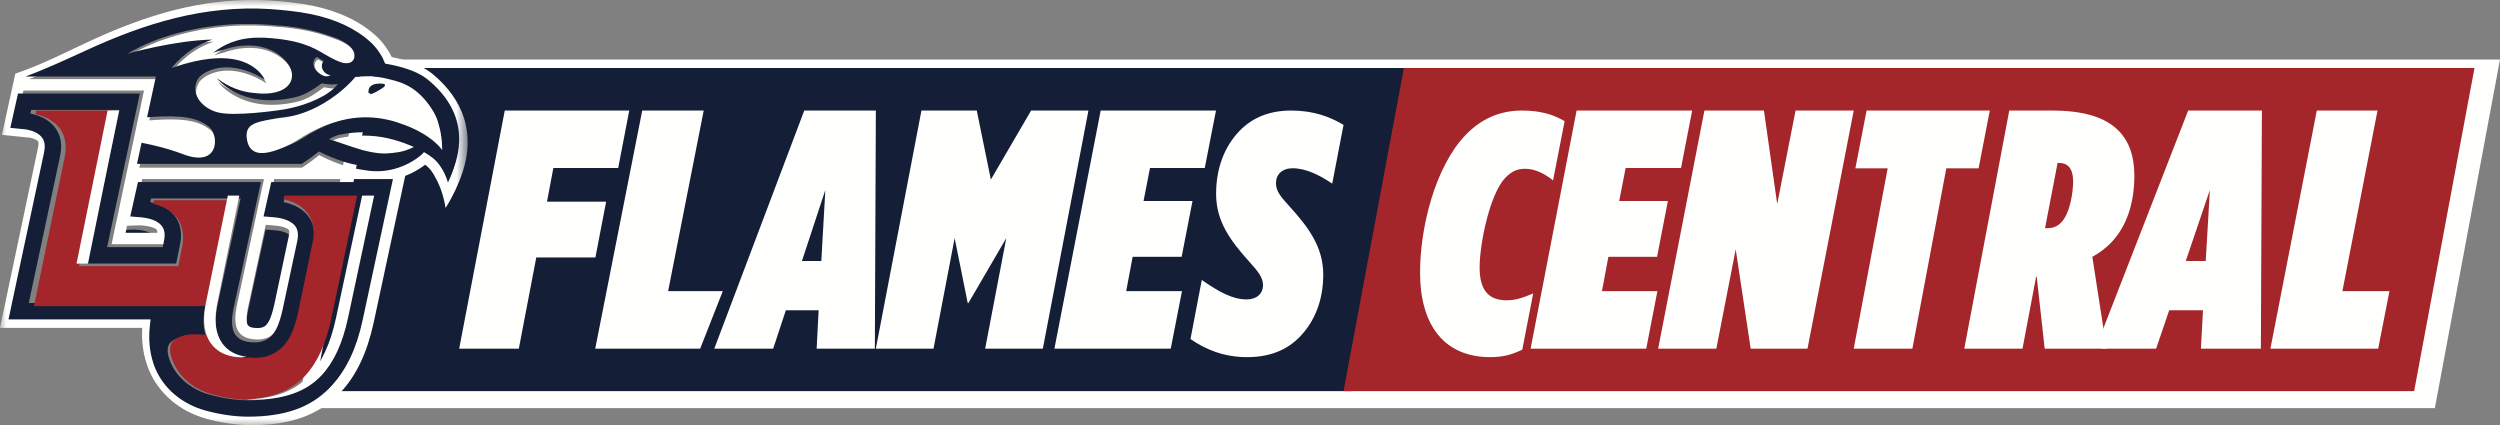 <?xml version="1.0" encoding="UTF-8"?>
<svg width="200px" height="34.014px" viewBox="0 0 200 34.014" version="1.1" xmlns="http://www.w3.org/2000/svg" xmlns:xlink="http://www.w3.org/1999/xlink">
    <rect x="0" y="0" width="200" height="34.014" fill="#808080" stroke="none"/>
    <title>FlamesCentral_Logo_02</title>
    <defs>
        <polygon id="path-1" points="0 0 37.415 0 37.415 34.014 0 34.014"></polygon>
    </defs>
    <g id="Symbols" stroke="none" stroke-width="1" fill="none" fill-rule="evenodd">
        <g id="Sticky-Header" transform="translate(-89, -16)">
            <g id="FlamesCentral_Logo_02" transform="translate(89, 16)">
                <polyline id="Fill-1" fill="#FFFFFE" points="23.81 32.653 29.023 4.762 200 4.762 194.787 32.653 23.81 32.653"></polyline>
                <polyline id="Fill-2" fill="#151E37" points="108.119 31.293 25.17 31.293 29.976 5.442 112.925 5.442 108.119 31.293"></polyline>
                <polyline id="Fill-3" fill="#A4262A" points="193.131 31.293 107.483 31.293 112.311 5.442 197.959 5.442 193.131 31.293"></polyline>
                <path d="M19.73,25.87 C19.751,26.254 19.765,26.531 20.615,26.531 C20.898,26.531 21.137,26.451 21.269,26.311 C21.455,26.116 21.675,25.809 21.941,24.63 L23.105,19.18 C23.121,19.094 23.158,18.851 23.088,18.765 C22.964,18.616 22.531,18.472 22.1,18.437 L21.25,18.367 L19.819,24.985 C19.726,25.455 19.723,25.742 19.73,25.87" id="Fill-4" fill="#151E37"></path>
                <path d="M9.524,19.048 L12.244,19.048 C12.249,18.942 12.241,18.833 12.197,18.777 C12.06,18.603 11.605,18.442 11.137,18.4 L10.763,18.367 C10.392,18.384 10.022,18.394 9.652,18.4 L9.524,19.048" id="Fill-5" fill="#151E37"></path>
                <path d="M25.487,4.766 C25.471,4.754 25.435,4.77 25.4,4.792 C25.377,4.803 25.356,4.818 25.335,4.837 C25.329,4.841 25.325,4.845 25.322,4.848 C25.317,4.852 25.313,4.858 25.308,4.863 C25.304,4.867 25.3,4.871 25.297,4.875 C25.257,4.92 25.225,4.974 25.205,5.032 C25.203,5.037 25.201,5.043 25.199,5.048 C25.197,5.054 25.194,5.06 25.193,5.067 C25.192,5.069 25.192,5.071 25.191,5.073 C25.185,5.095 25.18,5.118 25.177,5.141 C25.177,5.143 25.176,5.145 25.176,5.146 C25.173,5.168 25.171,5.19 25.17,5.213 L25.171,5.215 C25.168,5.334 25.204,5.445 25.263,5.546 L25.267,5.559 C25.346,5.691 25.48,5.827 25.688,5.951 C25.711,5.965 25.733,5.978 25.755,5.99 C25.854,6.044 25.945,6.08 26.029,6.1 C26.242,6.152 26.408,6.108 26.531,6.019 C26.018,5.999 25.615,5.433 25.987,5.041 C25.809,4.959 25.629,4.866 25.487,4.766" id="Fill-6" fill="#FFFFFE"></path>
                <g id="Group-10">
                    <mask id="mask-2" fill="white">
                        <use xlink:href="#path-1"></use>
                    </mask>
                    <g id="Clip-8"></g>
                    <path d="M32.729,11.601 C32.729,11.601 32.73,11.6 32.73,11.599 C32.443,11.484 32.14,11.375 31.825,11.277 C31.721,11.244 31.614,11.212 31.507,11.182 C30.221,10.815 28.91,10.767 27.639,10.957 C27.471,10.983 27.303,11.014 27.137,11.05 C26.908,11.115 26.621,11.227 26.317,11.417 C26.611,11.493 26.993,11.627 27.44,11.785 C27.678,11.868 27.929,11.957 28.188,12.044 C28.442,12.129 28.704,12.214 28.97,12.292 C29.065,12.319 29.248,12.367 29.489,12.418 C29.689,12.461 29.93,12.505 30.196,12.54 C30.735,12.611 31.177,12.557 31.796,12.467 C32.179,12.411 32.62,12.254 32.955,12.082 C33.082,12.017 33.204,11.942 33.318,11.856 C33.233,11.816 33.151,11.779 33.073,11.745 C32.945,11.689 32.829,11.641 32.729,11.601" id="Fill-7" fill="#FFFFFE" mask="url(#mask-2)"></path>
                    <path d="M35.836,14.606 C35.836,14.606 35.525,13.396 34.678,12.682 C34.476,12.511 34.217,12.337 33.916,12.165 C33.863,12.284 33.099,13.004 31.876,13.414 C31.134,13.663 30.224,13.798 29.201,13.617 C28.832,13.564 28.471,13.501 28.114,13.414 C27.895,13.361 27.677,13.299 27.46,13.224 C26.81,12.999 26.332,12.82 25.533,12.409 C25.18,12.701 24.721,13.046 24.163,13.414 L11.144,13.415 L11.505,11.7 C12.206,11.839 12.981,12.023 13.758,12.267 C14.104,12.375 14.45,12.496 14.79,12.629 C17.588,13.725 17.635,11.259 16.937,10.493 C16.527,10.112 15.941,9.807 15.176,9.672 C14.368,9.528 13.357,9.53 12.34,9.602 C12.207,9.612 12.073,9.623 11.941,9.634 L12.638,6.329 L2.33,6.329 C3.886,5.726 5.382,5.026 7.124,4.203 C11.836,1.977 16.459,0.531 21.622,0.849 C22.193,0.883 22.753,0.943 23.227,0.996 C23.789,1.06 24.335,1.145 24.848,1.25 C26.831,1.656 28.435,2.426 29.617,3.536 C29.86,3.764 30.085,4.035 30.286,4.339 C30.391,4.498 30.489,4.663 30.577,4.83 C30.597,4.866 30.619,4.926 30.645,4.995 C30.676,5.075 30.738,5.239 30.772,5.278 C31.112,5.346 33.095,5.641 34.209,6.634 C34.759,7.099 35.678,7.991 36.199,9.254 C36.834,10.789 36.785,12.592 35.836,14.606 L35.836,14.606 Z M21.259,17.985 L22.112,18.056 C22.545,18.091 22.98,18.236 23.104,18.388 C23.175,18.474 23.138,18.72 23.121,18.807 L21.953,24.322 C21.685,25.515 21.464,25.825 21.278,26.022 C21.145,26.164 20.906,26.244 20.622,26.244 C19.769,26.244 19.754,25.964 19.733,25.576 C19.727,25.446 19.73,25.156 19.822,24.681 L21.259,17.985 Z M11.202,18.027 L11.551,18.056 C11.988,18.092 12.412,18.233 12.54,18.385 C12.581,18.434 12.588,18.53 12.583,18.622 L10.046,18.622 L10.165,18.055 C10.511,18.051 10.856,18.041 11.202,18.027 L11.202,18.027 Z M31.426,14.369 L29.011,25.61 C28.525,27.863 27.726,29.554 26.569,30.781 C25.075,32.364 23.014,33.101 20.083,33.101 C19.041,33.101 17.838,32.924 16.694,32.602 C14.867,32.089 13.429,30.866 12.748,29.247 C12.686,29.098 12.631,28.945 12.582,28.784 C12.296,27.913 12.205,26.934 12.312,25.872 C12.319,25.808 12.326,25.747 12.333,25.685 L12.375,25.316 L1.117,25.316 L3.931,11.972 C3.952,11.873 3.967,11.782 3.975,11.698 C4.003,11.437 3.979,11.242 3.938,11.1 C3.894,10.945 3.832,10.851 3.8,10.802 C3.517,10.38 2.947,10.195 2.518,10.113 L1.26,9.985 L1.871,7.241 L11.521,7.241 L8.928,19.534 L13.336,19.534 L13.458,18.925 C13.53,18.492 13.476,18.15 13.295,17.883 C13.274,17.853 13.254,17.824 13.23,17.796 C12.905,17.408 12.311,17.249 11.924,17.185 C11.796,17.163 11.691,17.152 11.625,17.147 L10.763,17.076 L11.374,14.327 L21.118,14.327 L18.938,24.487 C18.852,24.929 18.815,25.323 18.831,25.625 C18.865,26.282 19.088,27.156 20.622,27.156 C21.161,27.156 21.626,26.977 21.933,26.651 C22.277,26.287 22.548,25.805 22.836,24.523 L24.008,18.987 C24.151,18.233 23.886,17.911 23.799,17.805 C23.37,17.283 22.456,17.169 22.186,17.147 L21.324,17.075 L21.935,14.327 L31.435,14.327 L31.426,14.369 Z M36.936,8.944 C36.383,7.607 35.433,6.619 34.728,6.023 C33.693,5.106 32.136,4.725 31.335,4.566 C31.318,4.525 31.301,4.487 31.281,4.451 C31.182,4.263 31.071,4.075 30.95,3.893 C30.716,3.537 30.45,3.219 30.161,2.947 C28.87,1.734 27.136,0.898 25.007,0.461 C24.471,0.352 23.902,0.262 23.315,0.196 C22.829,0.142 22.254,0.081 21.671,0.045 C21.27,0.021 20.863,0.006 20.462,0.001 C16.186,-0.045 11.968,1.026 6.785,3.475 C5.258,4.196 3.742,4.944 2.166,5.552 C1.854,5.672 1.541,5.786 1.225,5.894 L0.155,10.789 L2.386,11.016 C2.805,11.101 2.998,11.238 3.047,11.309 C3.048,11.31 3.049,11.311 3.05,11.311 C3.104,11.393 3.085,11.607 3.047,11.783 L3.013,11.944 L0,26.228 L11.378,26.228 C11.323,27.245 11.438,28.197 11.721,29.062 C11.777,29.244 11.84,29.42 11.916,29.603 C12.705,31.479 14.357,32.893 16.451,33.481 C17.67,33.824 18.961,34.014 20.083,34.014 C23.278,34.014 25.547,33.186 27.225,31.409 C28.499,30.058 29.373,28.224 29.895,25.803 L32.415,14.073 C32.713,13.958 32.974,13.832 33.191,13.713 C33.415,13.591 33.728,13.397 34.011,13.178 C34.014,13.18 34.017,13.182 34.019,13.184 C34.072,13.223 34.121,13.261 34.166,13.299 C34.45,13.539 34.659,13.866 34.804,14.154 C35.124,14.7 35.461,15.503 35.648,16.635 C35.648,16.635 37.165,14.333 37.384,12.045 C37.385,12.039 37.386,12.034 37.386,12.029 C37.393,11.959 37.398,11.889 37.402,11.819 C37.463,10.814 37.309,9.847 36.936,8.944 L36.936,8.944 Z" id="Fill-9" fill="#FFFFFE" mask="url(#mask-2)"></path>
                </g>
                <path d="M24.41,8.762 C24.811,8.628 25.19,8.474 25.535,8.307 C25.714,8.22 25.883,8.129 26.042,8.035 C26.082,8.012 26.122,7.988 26.161,7.964 C26.207,7.935 26.253,7.906 26.297,7.877 C26.49,7.75 26.664,7.619 26.814,7.486 C26.879,7.428 26.941,7.368 26.997,7.309 C27.082,7.22 27.155,7.13 27.217,7.041 C27.124,7.052 27.021,7.062 26.909,7.068 L26.863,7.072 C26.814,7.075 26.764,7.079 26.709,7.078 C26.555,7.073 26.402,7.059 26.252,7.038 C26.141,7.023 26.032,7.003 25.927,6.979 C25.577,7.231 25.262,7.467 24.916,7.669 C24.91,7.673 24.904,7.677 24.897,7.681 C24.532,7.892 24.131,8.064 23.617,8.176 C19.257,9.128 17.443,6.553 17.443,6.553 C18.407,7.324 19.486,7.707 20.425,7.781 L20.426,7.781 C20.935,7.849 21.381,7.853 21.765,7.806 C22.881,7.67 23.466,7.103 23.515,6.419 C23.518,6.374 23.519,6.327 23.517,6.281 C23.516,6.231 23.511,6.181 23.504,6.13 C23.501,6.109 23.497,6.087 23.493,6.065 C23.49,6.052 23.488,6.038 23.486,6.025 C23.425,5.741 23.281,5.448 23.052,5.166 C22.893,4.97 22.693,4.779 22.451,4.599 C20.527,3.165 18.011,4.173 18,4.178 C17.655,4.26 17.388,4.349 17.247,4.399 C17.214,4.411 17.188,4.421 17.169,4.427 C17.146,4.436 17.134,4.441 17.134,4.441 C17.87,3.84 19.054,3.181 20.8,3.179 C20.84,3.179 20.881,3.181 20.921,3.182 C21.041,3.178 21.159,3.178 21.272,3.185 C24.155,3.348 25.222,3.992 26.163,4.56 C26.444,4.729 26.715,4.893 27.021,5.037 C27.199,5.121 27.39,5.199 27.602,5.268 C27.704,5.291 27.8,5.305 27.888,5.307 C28.439,5.323 28.545,4.936 28.566,4.769 C28.678,3.826 27.134,3.238 27.077,3.217 C26.927,3.163 26.766,3.105 26.592,3.041 C25.881,2.779 25.221,2.601 24.644,2.481 C23.276,2.195 22.377,2.162 22.364,2.163 L22.358,2.163 L22.353,2.163 C21.464,2.072 20.594,2.032 19.743,2.042 C19.743,2.042 18.493,2.009 16.712,2.279 C16.528,2.307 16.338,2.338 16.144,2.372 C16.053,2.389 15.962,2.405 15.87,2.423 C15.593,2.476 15.307,2.537 15.015,2.606 C14.528,2.721 14.023,2.859 13.509,3.025 C12.892,3.224 12.264,3.463 11.641,3.751 C11.502,3.815 11.364,3.881 11.226,3.95 C10.882,4.122 10.54,4.309 10.204,4.513 L10.206,4.516 C10.449,4.447 14.054,3.407 17.085,3.34 C16.107,3.665 14.883,4.314 13.765,5.713 C19.363,3.689 20.942,5.948 21.32,6.681 C21.32,6.681 18.71,4.797 16.445,6.12 C16.341,6.181 16.017,6.429 15.944,6.557 C15.205,7.721 16.149,9.034 17.509,9.398 C18.87,9.761 22.389,9.224 22.389,9.224 C23.09,9.135 23.778,8.973 24.41,8.762" id="Fill-11" fill="#FFFFFE"></path>
                <path d="M35.612,11.835 C35.612,11.835 35.325,11.396 34.583,10.87 C34.362,10.713 34.1,10.549 33.795,10.386 C33.386,10.169 32.897,9.954 32.318,9.764 C31.962,9.628 31.527,9.506 30.931,9.4 C30.91,9.396 30.889,9.394 30.869,9.39 C30.862,9.389 30.856,9.388 30.85,9.386 L30.85,9.387 C30.8,9.379 30.75,9.369 30.699,9.363 C30.693,9.362 30.651,9.357 30.636,9.355 C28.217,9.023 26.068,9.934 24.669,10.777 C24.425,10.924 24.087,11.151 23.771,11.318 C23.683,11.364 23.597,11.406 23.515,11.439 C23.026,11.674 22.472,11.905 21.959,12.011 C21.141,12.18 20.426,12.031 20.246,11.068 C20.072,10.14 20.512,9.814 21.287,9.619 C21.567,9.549 21.891,9.496 22.246,9.438 C22.38,9.416 22.518,9.393 22.66,9.369 C23.255,9.324 23.819,9.208 24.347,9.046 C25.104,8.814 25.787,8.486 26.378,8.132 C27.68,7.352 28.538,6.442 28.767,6.142 C28.767,6.142 28.779,6.141 28.801,6.14 C28.879,6.137 28.956,6.134 29.03,6.131 C29.87,6.096 30.477,6.07 31.317,6.29 C32.007,6.469 33.367,6.652 34.587,8.335 C34.643,8.412 34.696,8.487 34.746,8.563 L34.746,8.562 C34.812,8.656 34.872,8.754 34.929,8.854 C35.114,9.17 35.239,9.459 35.301,9.716 C35.65,10.798 35.612,11.835 35.612,11.835 M33.025,11.798 C32.686,11.967 32.24,12.122 31.853,12.176 C31.227,12.265 30.779,12.319 30.234,12.249 C29.965,12.214 29.721,12.171 29.519,12.129 C29.275,12.078 29.09,12.03 28.993,12.004 C28.725,11.927 28.459,11.844 28.202,11.759 C27.94,11.674 27.686,11.587 27.445,11.504 C26.993,11.349 26.607,11.216 26.309,11.141 C26.617,10.954 26.908,10.844 27.139,10.779 C27.308,10.744 27.477,10.713 27.647,10.689 C28.933,10.501 30.259,10.548 31.56,10.91 C31.669,10.94 31.776,10.971 31.883,11.004 C32.201,11.1 32.508,11.208 32.798,11.321 C32.797,11.322 32.797,11.323 32.797,11.323 C32.898,11.362 33.016,11.41 33.145,11.465 C33.223,11.498 33.307,11.535 33.393,11.575 C33.277,11.659 33.154,11.733 33.025,11.798 M26.44,5.999 C26.316,6.101 26.149,6.151 25.935,6.092 C25.85,6.068 25.758,6.028 25.659,5.966 C25.636,5.952 25.614,5.937 25.591,5.922 C25.382,5.779 25.247,5.625 25.166,5.473 L25.163,5.458 C25.104,5.344 25.068,5.217 25.07,5.081 L25.07,5.079 C25.07,5.053 25.072,5.027 25.075,5.002 C25.076,5.001 25.076,4.999 25.076,4.996 C25.08,4.97 25.085,4.944 25.091,4.919 C25.091,4.916 25.091,4.914 25.092,4.911 C25.094,4.904 25.097,4.897 25.099,4.89 C25.101,4.884 25.102,4.878 25.104,4.872 C25.125,4.806 25.157,4.744 25.197,4.692 C25.201,4.688 25.204,4.683 25.208,4.679 C25.213,4.673 25.217,4.667 25.222,4.662 C25.225,4.658 25.23,4.654 25.235,4.649 C25.256,4.628 25.278,4.611 25.301,4.598 C25.336,4.573 25.372,4.555 25.389,4.568 C25.532,4.683 25.713,4.789 25.892,4.882 C25.518,5.33 25.923,5.977 26.44,5.999 M17.42,8.989 C16.075,8.64 15.142,7.377 15.873,6.258 C15.945,6.135 16.265,5.896 16.368,5.838 C18.607,4.566 21.188,6.377 21.188,6.377 C20.815,5.672 19.253,3.501 13.719,5.447 C14.823,4.102 16.034,3.478 17.001,3.165 C14.004,3.23 10.439,4.229 10.2,4.296 L10.197,4.293 C10.529,4.097 10.867,3.917 11.208,3.751 C11.344,3.685 11.481,3.622 11.618,3.56 C12.234,3.284 12.855,3.054 13.465,2.863 C13.973,2.703 14.472,2.57 14.954,2.46 C15.243,2.393 15.525,2.335 15.799,2.284 C15.89,2.267 15.981,2.251 16.07,2.235 C16.263,2.202 16.45,2.172 16.632,2.145 C18.393,1.885 19.629,1.918 19.629,1.918 C20.47,1.908 21.33,1.946 22.209,2.034 L22.215,2.034 L22.22,2.034 C22.233,2.033 23.122,2.064 24.475,2.339 C25.045,2.455 25.697,2.626 26.401,2.878 C26.572,2.94 26.731,2.995 26.88,3.047 C26.936,3.068 28.463,3.633 28.352,4.539 C28.332,4.7 28.227,5.072 27.682,5.057 C27.595,5.054 27.5,5.041 27.399,5.019 C27.19,4.953 27.001,4.878 26.825,4.797 C26.522,4.659 26.254,4.501 25.977,4.339 C25.046,3.792 23.991,3.173 21.141,3.016 C21.028,3.01 20.912,3.01 20.793,3.013 C20.754,3.012 20.714,3.011 20.674,3.011 C18.947,3.013 17.776,3.646 17.05,4.224 C17.05,4.224 17.061,4.219 17.084,4.211 C17.103,4.204 17.128,4.195 17.161,4.184 C17.3,4.135 17.564,4.05 17.905,3.971 C17.916,3.966 20.404,2.997 22.307,4.376 C22.545,4.549 22.743,4.732 22.901,4.921 C23.127,5.192 23.27,5.474 23.329,5.746 C23.332,5.759 23.334,5.772 23.336,5.785 C23.34,5.806 23.345,5.827 23.348,5.848 C23.355,5.896 23.359,5.945 23.36,5.993 C23.362,6.038 23.361,6.082 23.358,6.126 C23.31,6.783 22.731,7.328 21.628,7.459 C21.249,7.504 20.807,7.5 20.304,7.435 L20.303,7.435 C19.375,7.364 18.308,6.996 17.355,6.254 C17.355,6.254 19.148,8.73 23.46,7.815 C23.967,7.707 24.364,7.542 24.725,7.338 C24.731,7.335 24.737,7.331 24.744,7.327 C25.086,7.134 25.397,6.907 25.743,6.664 C25.847,6.687 25.955,6.706 26.064,6.721 C26.212,6.741 26.364,6.754 26.517,6.759 C26.571,6.76 26.62,6.757 26.668,6.753 L26.714,6.75 C26.825,6.744 26.926,6.734 27.018,6.723 C26.957,6.809 26.885,6.896 26.801,6.981 C26.745,7.038 26.685,7.095 26.62,7.152 C26.472,7.279 26.3,7.405 26.109,7.527 C26.065,7.555 26.02,7.583 25.974,7.611 C25.936,7.634 25.897,7.657 25.857,7.679 C25.7,7.769 25.532,7.857 25.356,7.94 C25.015,8.101 24.64,8.249 24.243,8.378 C23.618,8.581 22.939,8.737 22.245,8.823 C22.245,8.823 18.765,9.338 17.42,8.989 M34.294,6.427 C33.166,5.448 31.16,5.157 30.817,5.09 C30.782,5.051 30.72,4.89 30.688,4.811 C30.662,4.742 30.639,4.684 30.619,4.648 C30.53,4.483 30.431,4.32 30.325,4.164 C30.122,3.864 29.894,3.598 29.648,3.372 C28.453,2.278 26.829,1.52 24.823,1.119 C24.304,1.015 23.752,0.931 23.183,0.869 C22.704,0.816 22.137,0.758 21.56,0.723 C16.336,0.41 11.659,1.836 6.891,4.03 C5.129,4.841 3.615,5.531 2.041,6.125 L12.47,6.125 L11.765,9.384 C11.899,9.373 12.034,9.362 12.169,9.353 C13.197,9.282 14.22,9.28 15.038,9.421 C15.812,9.554 16.404,9.855 16.819,10.23 C17.526,10.986 17.478,13.417 14.647,12.336 C14.303,12.205 13.953,12.087 13.603,11.979 C12.817,11.739 12.033,11.557 11.324,11.42 L10.958,13.111 L24.13,13.111 C24.695,12.747 25.159,12.408 25.516,12.12 C26.325,12.524 26.808,12.702 27.466,12.923 C27.685,12.997 27.906,13.058 28.127,13.111 C28.489,13.196 28.854,13.258 29.227,13.31 C30.262,13.489 31.183,13.356 31.933,13.11 C33.171,12.706 33.944,11.996 33.997,11.879 C34.302,12.048 34.564,12.22 34.768,12.388 C35.625,13.093 35.94,14.286 35.94,14.286 C36.9,12.3 36.949,10.523 36.308,9.009 C35.78,7.765 34.851,6.885 34.294,6.427" id="Fill-12" fill="#151E37"></path>
                <path d="M30.157,6.803 C29.325,6.814 29.23,7.136 29.255,7.412 C29.279,7.687 30.425,7.077 30.425,7.077 C30.425,7.077 30.99,6.792 30.157,6.803" id="Fill-13" fill="#151E37"></path>
                <path d="M30.621,7.029 C30.621,7.029 29.502,7.797 29.479,7.45 C29.455,7.103 29.546,6.697 30.359,6.683 C31.173,6.669 30.621,7.029 30.621,7.029 M34.679,8.942 C34.622,8.84 34.56,8.739 34.493,8.642 L34.493,8.643 C34.442,8.566 34.389,8.488 34.332,8.409 C33.093,6.682 31.711,6.494 31.011,6.31 C30.157,6.084 29.541,6.11 28.688,6.146 C28.613,6.149 28.535,6.153 28.455,6.156 C28.433,6.157 28.421,6.157 28.421,6.157 C28.188,6.466 27.317,7.4 25.995,8.201 C25.394,8.565 24.701,8.901 23.931,9.14 C23.395,9.306 22.822,9.424 22.218,9.471 C22.074,9.496 21.933,9.519 21.797,9.542 C21.437,9.601 21.108,9.656 20.823,9.728 C20.036,9.928 19.59,10.263 19.766,11.215 C19.95,12.204 20.675,12.357 21.506,12.183 C22.028,12.074 22.59,11.838 23.087,11.596 C23.17,11.562 23.257,11.519 23.346,11.472 C23.668,11.301 24.011,11.067 24.259,10.917 C25.68,10.051 27.862,9.116 30.319,9.456 C30.334,9.458 30.377,9.464 30.383,9.465 C30.434,9.471 30.486,9.481 30.537,9.49 L30.537,9.488 C30.543,9.49 30.549,9.492 30.556,9.493 C30.576,9.496 30.598,9.499 30.619,9.503 C31.225,9.611 31.665,9.737 32.027,9.876 C32.616,10.071 33.112,10.292 33.527,10.516 C33.838,10.682 34.103,10.851 34.328,11.012 C35.081,11.552 35.373,12.003 35.373,12.003 C35.373,12.003 35.412,10.938 35.057,9.827 C34.994,9.563 34.867,9.266 34.679,8.942" id="Fill-14" fill="#FFFFFE"></path>
                <path d="M28.991,15.877 L29.664,15.877 L27.562,25.567 C27.124,27.577 26.426,29.062 25.429,30.11 C24.184,31.415 22.406,32.023 19.831,32.023 C19.696,32.023 19.557,32.019 19.417,32.012 C18.58,31.974 17.654,31.821 16.761,31.572 C15.749,31.29 14.891,30.746 14.282,30.023 C14.015,29.703 13.795,29.35 13.633,28.969 C13.474,28.593 13.254,27.897 13.581,27.468 C13.816,27.159 14.429,26.929 14.95,26.863 C15.05,26.851 15.146,26.843 15.236,26.843 C15.288,26.843 15.332,26.844 15.371,26.844 C15.423,26.846 15.464,26.846 15.488,26.847 L16.129,26.872 C16.355,26.879 16.479,26.906 16.479,26.906 C16.478,26.902 16.477,26.898 16.476,26.894 C16.474,26.886 16.473,26.878 16.471,26.871 C16.371,26.583 16.308,26.267 16.29,25.923 C16.268,25.505 16.312,25.011 16.424,24.451 L16.47,24.24 L2.302,24.24 L2.419,23.688 L4.732,12.833 L4.806,12.486 C4.865,12.213 4.893,11.952 4.892,11.704 C4.89,11.475 4.863,11.257 4.81,11.051 C4.742,10.785 4.631,10.537 4.478,10.31 C4.309,10.06 4.102,9.859 3.877,9.693 C3.589,9.482 3.27,9.332 2.959,9.227 C2.777,9.165 2.597,9.119 2.428,9.084 L2.493,8.794 L9.564,8.794 L7.063,20.53 L6.946,21.083 L14.094,21.083 L14.429,19.415 L14.432,19.4 C14.522,18.88 14.493,18.397 14.351,17.97 C14.259,17.692 14.119,17.437 13.932,17.211 C13.926,17.203 13.92,17.195 13.914,17.187 C13.778,17.027 13.625,16.891 13.463,16.773 C13.009,16.441 12.478,16.262 12.022,16.168 L12.087,15.877 L19.248,15.877 L19.229,15.968 L17.389,24.459 C17.277,25.018 17.232,25.513 17.255,25.93 C17.289,26.579 17.474,27.131 17.789,27.566 C18.236,28.185 18.948,28.567 19.863,28.67 C20.028,28.689 20.197,28.702 20.374,28.702 C21.281,28.702 22.089,28.378 22.65,27.789 C23.241,27.169 23.577,26.427 23.891,25.045 L25.08,19.485 C25.254,18.589 25.087,17.802 24.594,17.207 C24.456,17.041 24.301,16.9 24.136,16.779 C23.68,16.443 23.144,16.263 22.686,16.168 L22.751,15.877 L28.991,15.877 Z M24.018,14.566 L21.7,14.566 L21.084,17.314 L21.953,17.385 C22.226,17.408 23.149,17.521 23.582,18.043 C23.67,18.149 23.937,18.471 23.794,19.225 L22.61,24.759 C22.319,26.04 22.046,26.522 21.698,26.886 C21.388,27.212 20.918,27.391 20.374,27.391 C18.826,27.391 18.6,26.517 18.566,25.861 C18.55,25.558 18.587,25.164 18.674,24.723 L20.875,14.566 L11.037,14.566 L10.42,17.315 L11.29,17.385 C11.357,17.391 11.463,17.402 11.592,17.423 C11.983,17.488 12.583,17.647 12.911,18.034 C12.935,18.062 12.955,18.092 12.976,18.121 C13.159,18.388 13.213,18.729 13.141,19.163 L13.018,19.771 L8.567,19.771 L11.185,7.483 L1.441,7.483 L0.825,10.227 L2.095,10.355 C2.528,10.436 3.104,10.621 3.389,11.043 C3.422,11.092 3.485,11.185 3.529,11.341 C3.57,11.483 3.595,11.678 3.567,11.938 C3.558,12.023 3.543,12.114 3.522,12.213 L0.68,25.551 L12.048,25.551 L12.005,25.92 C11.998,25.982 11.991,26.044 11.984,26.107 C11.876,27.168 11.968,28.148 12.257,29.018 C12.306,29.179 12.362,29.332 12.424,29.481 C13.112,31.099 14.564,32.321 16.408,32.835 C17.563,33.157 18.779,33.333 19.831,33.333 C22.789,33.333 24.87,32.596 26.379,31.014 C27.548,29.788 28.354,28.097 28.844,25.845 L31.283,14.608 L31.293,14.566 L24.018,14.566 L24.018,14.566 Z" id="Fill-15" fill="#151E37"></path>
                <path d="M22.962,15.646 L22.748,15.646 L22.684,15.941 C23.133,16.037 23.657,16.219 24.104,16.559 C24.265,16.681 24.417,16.824 24.552,16.992 C25.034,17.594 25.199,18.39 25.028,19.297 L23.864,24.923 C23.556,26.321 23.228,27.072 22.649,27.699 C22.1,28.295 21.309,28.623 20.421,28.623 C20.247,28.623 20.082,28.61 19.92,28.591 C19.776,28.61 19.628,28.623 19.477,28.623 C18.336,28.623 17.463,28.212 16.947,27.474 C16.805,27.272 16.691,27.044 16.605,26.794 C16.606,26.798 16.607,26.802 16.608,26.806 C16.608,26.806 16.487,26.779 16.265,26.771 L15.637,26.746 C15.614,26.745 15.574,26.745 15.523,26.744 C15.486,26.743 15.442,26.742 15.391,26.742 C15.303,26.742 15.209,26.75 15.111,26.762 C14.601,26.83 14.001,27.062 13.771,27.374 C13.451,27.808 13.666,28.512 13.822,28.893 C13.98,29.279 14.196,29.636 14.457,29.959 C15.053,30.691 15.893,31.242 16.884,31.527 C17.758,31.779 18.665,31.934 19.484,31.973 C21.716,31.889 23.296,31.272 24.425,30.047 C25.402,28.988 26.084,27.485 26.513,25.451 L28.571,15.646 L22.962,15.646" id="Fill-16" fill="#A4262A"></path>
                <path d="M18.084,17.37 L18.367,16.018 L12.302,16.018 L12.238,16.313 C12.684,16.408 13.204,16.59 13.649,16.926 C13.807,17.046 13.957,17.184 14.09,17.346 C14.096,17.353 14.102,17.362 14.108,17.369 C14.291,17.599 14.428,17.857 14.518,18.138 C14.657,18.571 14.685,19.061 14.597,19.587 L14.595,19.602 L14.266,21.291 L6.323,21.291 L7.436,15.888 L7.447,15.837 L8.017,13.067 L8.027,13.015 L8.886,8.844 L2.908,8.844 L2.844,9.138 C3.01,9.173 3.186,9.22 3.365,9.283 C3.668,9.389 3.981,9.54 4.264,9.755 C4.484,9.922 4.686,10.127 4.852,10.38 C5.002,10.61 5.11,10.86 5.177,11.13 C5.229,11.339 5.255,11.559 5.257,11.791 C5.258,12.043 5.231,12.307 5.172,12.584 L2.836,23.931 L2.721,24.49 L16.593,24.49 C16.593,24.485 16.594,24.483 16.594,24.483 C16.594,24.483 16.593,24.485 16.593,24.49 L16.594,24.49 L18.084,17.37" id="Fill-17" fill="#A4262A"></path>
                <path d="M19.297,28.571 C19.444,28.571 19.587,28.559 19.728,28.54 C18.858,28.435 18.181,28.05 17.757,27.427 C17.457,26.989 17.281,26.433 17.249,25.778 C17.227,25.358 17.27,24.859 17.376,24.295 L19.125,15.738 L19.144,15.646 L18.226,15.646 L16.504,24.075 C16.504,24.075 16.489,24.15 16.503,24.075 L16.459,24.288 C16.353,24.852 16.31,25.35 16.332,25.771 C16.349,26.118 16.409,26.437 16.504,26.726 C16.505,26.734 16.507,26.742 16.508,26.75 C16.592,26.999 16.702,27.226 16.84,27.427 C17.341,28.162 18.19,28.571 19.297,28.571" id="Fill-18" fill="#FFFFFE"></path>
                <polyline id="Fill-19" fill="#FFFFFE" points="8.054 11.573 7.775 12.947 7.764 12.998 7.211 15.723 6.122 21.088 7.038 21.088 7.149 20.538 7.609 18.274 7.77 17.478 9.524 8.844 8.607 8.844 8.054 11.573"></polyline>
                <path d="M24.754,30.038 C23.605,31.263 21.998,31.879 19.728,31.962 C19.868,31.969 20.006,31.973 20.14,31.973 C22.704,31.973 24.475,31.358 25.714,30.038 C26.708,28.979 27.402,27.477 27.839,25.445 L29.932,15.646 L28.972,15.646 L26.878,25.445 C26.442,27.477 25.748,28.979 24.754,30.038" id="Fill-20" fill="#FFFFFE"></path>
                <polyline id="Fill-21" fill="#FFFFFE" points="93.66 27.891 94.558 23.292 90.095 23.292 90.612 20.544 94.531 20.544 95.401 16.081 91.483 16.081 92 13.442 96.381 13.442 97.279 8.844 88.054 8.844 84.354 27.891 93.66 27.891"></polyline>
                <polyline id="Fill-22" fill="#FFFFFE" points="56.015 27.891 57.823 23.292 53.45 23.292 56.297 8.844 51.378 8.844 47.619 27.891 56.015 27.891"></polyline>
                <polyline id="Fill-23" fill="#FFFFFE" points="42.901 20.599 47.632 20.599 48.49 16.136 43.759 16.136 44.268 13.442 49.455 13.442 50.34 8.844 40.381 8.844 36.735 27.891 41.507 27.891 42.901 20.599"></polyline>
                <polyline id="Fill-24" fill="#FFFFFE" points="76.372 19.048 77.418 24.245 77.472 24.245 80.503 19.048 78.813 27.891 83.427 27.891 87.075 8.844 82.488 8.844 79.269 14.367 78.142 8.844 73.716 8.844 70.068 27.891 74.682 27.891 76.372 19.048"></polyline>
                <path d="M66.027,15.202 L65.706,20.881 L64.154,20.881 L66.027,15.202 Z M61.853,27.891 L62.869,24.821 L65.492,24.821 L65.331,27.891 L69.988,27.891 L70.068,8.844 L64.341,8.844 L57.143,27.891 L61.853,27.891 L61.853,27.891 Z" id="Fill-25" fill="#FFFFFE"></path>
                <polyline id="Fill-26" fill="#FFFFFE" points="131.7 27.891 132.592 23.293 128.156 23.293 128.67 20.544 132.565 20.544 133.43 16.082 129.535 16.082 130.049 13.442 134.482 13.442 135.374 8.844 126.128 8.844 122.449 27.891 131.7 27.891"></polyline>
                <polyline id="Fill-27" fill="#FFFFFE" points="137.307 27.891 138.857 19.946 140.054 27.891 144.599 27.891 148.299 8.844 143.646 8.844 142.177 16.326 141.115 8.844 136.354 8.844 132.653 27.891 137.307 27.891"></polyline>
                <polyline id="Fill-28" fill="#FFFFFE" points="151.014 13.469 148.299 27.891 152.99 27.891 155.705 13.469 158.287 13.469 159.184 8.844 149.327 8.844 148.43 13.469 151.014 13.469"></polyline>
                <path d="M176.459,20.881 L174.861,20.881 L176.79,15.202 L176.459,20.881 Z M175.054,8.844 L168.027,26.89 L168.19,27.891 L172.49,27.891 L173.537,24.821 L176.239,24.821 L176.073,27.891 L180.87,27.891 L180.952,8.844 L175.054,8.844 L175.054,8.844 Z" id="Fill-29" fill="#FFFFFE"></path>
                <path d="M164.898,17.796 C164.554,18.15 164.21,18.258 163.708,18.258 L163.602,18.258 L164.607,13.034 L164.74,13.034 C165.084,13.034 165.322,13.143 165.507,13.333 C165.745,13.578 165.851,14.041 165.851,14.503 C165.851,15.347 165.613,17.061 164.898,17.796 Z M168.87,19.429 C170.114,18.15 170.748,16.299 170.748,14.041 C170.748,12.49 170.325,11.32 169.505,10.476 C168.419,9.36 166.645,8.844 164.157,8.844 L160.742,8.844 L157.143,27.891 L161.801,27.891 L162.887,22.15 L162.939,22.15 L163.575,27.891 L168.525,27.891 L167.387,20.544 C167.942,20.245 168.446,19.864 168.87,19.429 L168.87,19.429 Z" id="Fill-30" fill="#FFFFFE"></path>
                <polyline id="Fill-31" fill="#FFFFFE" points="191.156 23.293 187.391 23.293 190.202 8.844 185.344 8.844 181.633 27.891 190.256 27.891 191.156 23.293"></polyline>
                <path d="M95.238,27.123 L96.143,22.396 C97.554,23.38 98.619,23.954 99.737,23.954 C100.535,23.954 101.041,23.489 101.041,22.806 C101.041,22.205 100.642,21.713 99.976,20.975 C98.432,19.254 97.288,17.724 97.288,15.511 C97.288,13.461 97.953,11.713 99.178,10.456 C100.216,9.39 101.574,8.844 103.304,8.844 C105.114,8.844 106.445,9.363 107.483,9.991 L106.578,14.691 C105.566,14.008 104.475,13.461 103.41,13.461 C102.585,13.461 102.079,13.953 102.079,14.636 C102.079,15.292 102.425,15.702 103.144,16.494 C104.688,18.188 105.859,19.773 105.859,21.959 C105.859,24.008 105.194,25.703 103.969,26.959 C102.931,28.025 101.547,28.571 99.763,28.571 C97.847,28.571 96.383,27.916 95.238,27.123" id="Fill-32" fill="#FFFFFE"></path>
                <path d="M113.605,21.804 C113.605,18.16 114.823,13.31 117.257,10.789 C118.501,9.501 119.983,8.844 121.756,8.844 C123.318,8.844 124.323,9.2 125.17,9.693 L124.244,14.433 C123.556,13.885 122.815,13.502 121.994,13.502 C121.412,13.502 120.936,13.693 120.433,14.214 C119.163,15.529 118.369,19.557 118.369,21.393 C118.369,23.283 119.136,24.023 120.539,24.023 C121.2,24.023 121.756,23.859 122.656,23.475 L121.783,27.968 C120.962,28.38 120.195,28.571 119.216,28.571 C115.617,28.571 113.605,26.105 113.605,21.804" id="Fill-33" fill="#FFFFFE"></path>
            </g>
        </g>
    </g>
</svg>